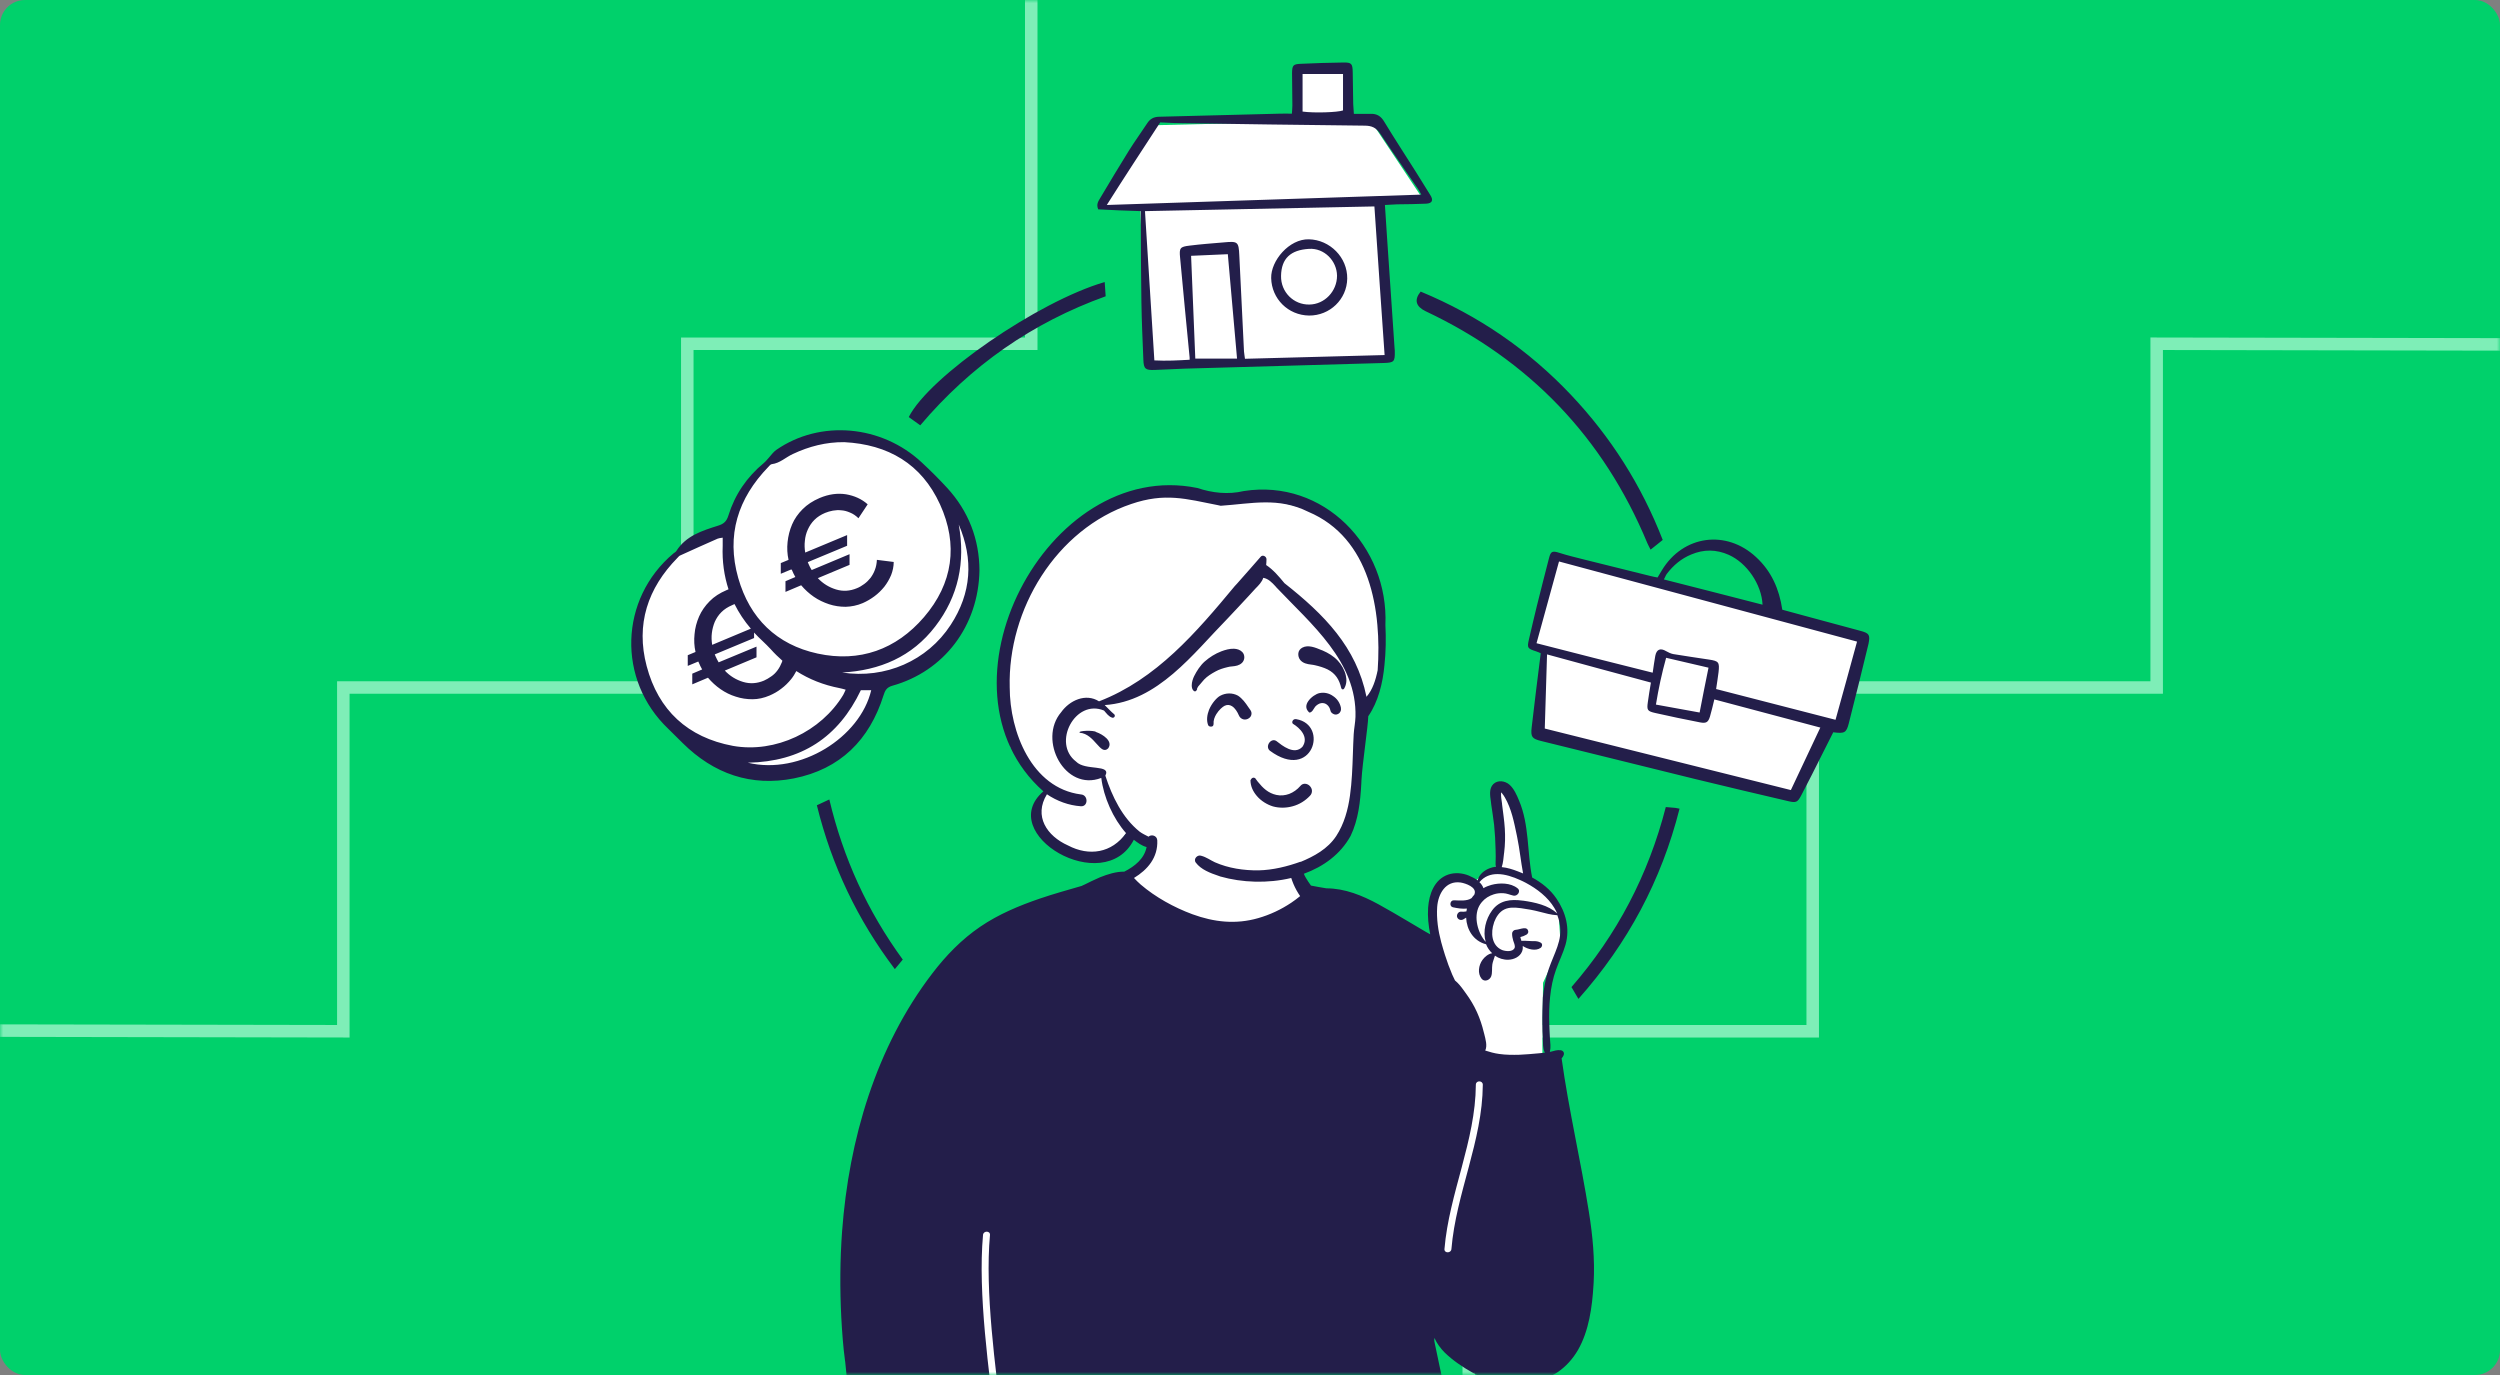 <?xml version="1.0" encoding="UTF-8"?>
<svg width="400px" height="220px" viewBox="0 0 400 220" version="1.1" xmlns="http://www.w3.org/2000/svg" xmlns:xlink="http://www.w3.org/1999/xlink">
    <rect x="0" y="0" width="400" height="220" fill="#808080" stroke="none"/>
    <title>06 — Ik wil voor mezelf zorgen</title>
    <defs>
        <rect id="path-1" x="0" y="0" width="400" height="220" rx="4"></rect>
    </defs>
    <g id="06-—-Ik-wil-voor-mezelf-zorgen" stroke="none" stroke-width="1" fill="none" fill-rule="evenodd">
        <g id="Group">
            <mask id="mask-2" fill="white">
                <use xlink:href="#path-1"></use>
            </mask>
            <use id="Mask" fill="#00D16B" xlink:href="#path-1"></use>
            <g id="Group-2" mask="url(#mask-2)" stroke="#7EEEB7" stroke-width="2">
                <polyline id="Stroke-1" points="235 220 235 165 290.034 165 290.034 110 345.068 110 345.068 55 400 55.102"></polyline>
                <polyline id="Stroke-1" transform="translate(82.5, 82.5) scale(-1, -1) translate(-82.5, -82.5)" points="0 165 0 110 55.034 110 55.034 55 110.068 55 110.068 0 165 0.102"></polyline>
            </g>
            <g id="Shape" mask="url(#mask-2)">
                <g transform="translate(101, 10)" id="Group">
                    <path d="M54.75,81.166 C54.75,89.99 48.408,97.344 40.022,98.944 C38.521,107.458 31.092,113.909 22.137,113.909 C16.546,113.909 11.55,111.406 8.237,107.433 C3.734,104.13 0.783,98.815 0.783,92.829 C0.783,84.004 7.124,76.651 15.511,75.051 C17.012,66.536 24.44,60.085 33.396,60.085 C38.987,60.085 43.982,62.588 47.295,66.562 C51.825,69.839 54.75,75.154 54.75,81.166 Z M126.835,22.104 L118.293,9.281 L114.022,9.281 L114.152,1.566 L106.335,1.566 L105.973,9.487 L83.118,10.055 L74.783,23.343 L81.461,23.343 L82.393,48.345 L120.959,47.597 L119.173,22.259 L126.835,22.104 Z M147.774,79.36 L143.711,93.474 L145.755,93.886 L144.513,106.917 L185.616,117.289 L191.672,106.246 L193.122,105.549 L196.512,91.719 L147.774,79.36 Z M51.877,218.434 L64.766,217.402 L64.766,181.047 L51.877,181.047 L51.877,218.434 Z M125.851,192.142 L138.482,192.142 L138.482,161.463 L125.851,161.463 L125.851,192.142 Z M117.957,81.243 L114.022,75.438 L109.648,71.851 L101.469,69.736 L94.17,70.148 L87.414,69.168 L81.099,69.168 L71.962,73.296 L62.722,84.211 L59.124,96.88 L60.651,109.497 L66.294,116.334 L64.326,120.592 L66.475,124.514 L72.376,126.784 L77.087,126.165 L79.313,123.172 L82.911,124.772 L82.315,127.584 L78.459,130.423 L83.169,138.679 L102.66,141.156 L108.043,133.648 L105.817,129.623 L111.978,126.191 L114.877,120.463 L116.171,111.561 L116.688,103.64 L119.173,99.821 L119.846,93.912 L119.173,86.765 L117.957,81.243 Z M146.014,132.383 L143.038,130.294 L141.795,119.611 L138.767,115.689 L137.628,116.747 L138.767,126.191 L138.197,129.21 L136.541,129.648 L134.833,131.145 L132.141,130.242 L129.19,131.145 L127.715,135.712 L128.569,142.292 L134.858,159.166 L145.781,159.166 L145.781,156.999 L145.885,147.246 L148.706,141.156 L148.344,135.789 L146.014,132.383 Z" id="Shape" fill="#FFFFFF" fill-rule="nonzero"></path>
                    <path d="M40.363,101.257 C40.596,100.506 40.855,99.988 41.735,99.729 C50.045,97.423 55.559,90.17 55.714,81.26 C55.688,76.338 54.006,71.805 50.485,67.997 C49.217,66.625 47.87,65.278 46.498,64.008 C40.053,57.973 30.215,57.118 23.2,61.988 C22.76,62.299 22.423,62.765 22.061,63.179 C21.776,63.49 21.517,63.827 21.207,64.086 C18.488,66.34 16.573,69.137 15.537,72.505 C15.253,73.411 14.812,73.826 13.881,74.111 C11.344,74.914 8.755,75.717 7.202,78.177 C7.098,78.333 6.917,78.41 6.762,78.54 C-1.911,85.819 -2.299,98.796 5.933,106.619 C6.71,107.37 7.46,108.147 8.237,108.898 C13.207,113.82 19.162,115.892 26.022,114.545 C33.425,113.069 38.111,108.406 40.363,101.257 Z M51.106,89.989 C47.379,95.714 40.648,98.667 33.736,97.605 C39.768,97.268 44.919,95.092 48.647,90.222 C52.349,85.404 53.488,79.939 52.401,73.929 C54.782,79.498 54.446,84.886 51.106,89.989 Z M21.931,64.708 C22.087,64.552 22.268,64.293 22.475,64.267 C23.795,64.112 24.727,63.154 25.866,62.636 C28.455,61.418 31.173,60.719 34.073,60.745 C41.088,61.107 46.447,64.216 49.398,70.691 C52.349,77.141 51.469,83.358 46.835,88.746 C42.382,93.926 36.532,96.025 29.827,94.574 C23.252,93.149 18.954,88.927 17.116,82.477 C15.175,75.639 17.065,69.733 21.931,64.708 Z M13.984,95.973 C13.803,95.662 13.622,95.325 13.466,94.963 L13.363,94.703 L19.653,92.087 L19.653,91.207 C20.093,91.673 20.534,92.139 21.025,92.579 C21.465,92.994 21.906,93.434 22.32,93.875 C22.915,94.548 23.536,95.144 24.184,95.714 C24.158,95.791 24.132,95.869 24.106,95.947 C23.925,96.413 23.692,96.853 23.407,97.242 C23.122,97.631 22.786,97.967 22.397,98.226 C22.009,98.511 21.621,98.718 21.233,98.9 C20.119,99.366 19.006,99.444 17.893,99.107 C16.78,98.77 15.796,98.174 14.968,97.294 L20.042,95.17 L20.042,93.46 L13.984,95.973 Z M16.521,86.648 C17.22,88.046 18.074,89.342 19.136,90.585 L12.949,93.175 C12.845,92.554 12.819,91.906 12.897,91.284 C12.974,90.663 13.13,90.067 13.363,89.497 C13.622,88.927 13.958,88.409 14.424,87.943 C14.89,87.477 15.46,87.114 16.133,86.829 C16.262,86.751 16.392,86.699 16.521,86.648 Z M2.464,96.568 C0.704,89.911 2.62,84.109 7.409,79.239 C7.538,79.11 7.668,78.929 7.823,78.877 C9.816,77.97 11.81,77.064 13.829,76.183 C14.036,76.105 14.269,76.079 14.631,76.027 C14.631,76.52 14.631,76.908 14.631,77.323 C14.528,79.809 14.864,82.141 15.563,84.29 C15.46,84.342 15.356,84.368 15.253,84.42 C14.165,84.886 13.259,85.456 12.534,86.207 C11.81,86.933 11.24,87.761 10.852,88.642 C10.463,89.549 10.205,90.481 10.127,91.466 C10.023,92.45 10.075,93.382 10.282,94.315 L9.04,94.833 L9.04,96.543 L10.722,95.843 L10.8,95.999 C10.955,96.387 11.136,96.75 11.344,97.112 L9.764,97.786 L9.764,99.496 L12.276,98.434 C12.871,99.133 13.544,99.755 14.295,100.273 C15.045,100.791 15.874,101.205 16.728,101.464 C17.582,101.749 18.488,101.879 19.395,101.879 C20.301,101.879 21.233,101.671 22.139,101.283 C22.786,100.998 23.407,100.661 24.002,100.195 C24.598,99.755 25.116,99.237 25.582,98.667 C25.918,98.252 26.177,97.812 26.41,97.371 C28.481,98.693 30.759,99.599 33.296,100.091 C33.607,100.143 33.917,100.247 34.306,100.35 C34.15,100.687 34.047,100.946 33.917,101.179 C30.397,107.033 23.07,110.556 16.262,109.339 C9.04,107.992 4.328,103.64 2.464,96.568 Z M18.644,112.033 C27.212,111.877 33.141,107.966 36.739,100.428 C37.283,100.428 37.852,100.428 38.396,100.428 C36.635,107.966 27.057,114.053 18.644,112.033 Z M196.618,90.922 C193.59,90.093 190.535,89.29 187.506,88.461 C186.393,88.15 185.254,87.839 184.167,87.554 C183.675,84.213 182.406,81.389 179.999,79.162 C175.21,74.68 168.298,75.639 164.907,81.234 C164.674,81.622 164.441,82.011 164.208,82.4 C163.716,82.296 163.353,82.244 162.991,82.141 C159.47,81.26 155.976,80.405 152.455,79.524 C151.135,79.188 149.814,78.877 148.52,78.462 C147.381,78.1 147.122,78.177 146.837,79.317 C146.19,81.856 145.517,84.42 144.896,86.958 C144.456,88.746 144.042,90.533 143.627,92.32 C143.317,93.667 143.394,93.771 144.766,94.211 C145.077,94.315 145.362,94.444 145.517,94.522 C145.025,98.537 144.507,102.448 144.067,106.386 C143.886,107.94 144.145,108.199 145.595,108.562 C153.801,110.582 162.007,112.628 170.239,114.649 C175.21,115.866 180.206,117.032 185.176,118.198 C186.367,118.482 186.626,118.353 187.196,117.265 C187.765,116.177 188.309,115.089 188.878,114.001 C190.017,111.748 191.156,109.468 192.321,107.163 C194.107,107.396 194.418,107.266 194.806,105.738 C195.894,101.49 196.929,97.268 197.965,92.994 C198.249,91.543 198.068,91.31 196.618,90.922 Z M165.683,81.83 C166.719,80.457 168.013,79.369 169.592,78.721 C171.611,77.867 173.605,77.892 175.598,78.773 C178.497,80.068 180.853,83.487 181.008,86.751 C175.753,85.404 170.55,84.057 165.217,82.71 C165.424,82.374 165.502,82.063 165.683,81.83 Z M185.539,116.41 C172.388,113.121 159.315,109.857 146.164,106.567 C146.294,102.604 146.397,98.744 146.527,94.703 C152.041,96.206 157.529,97.708 163.146,99.211 C162.965,100.324 162.784,101.309 162.654,102.345 C162.473,103.614 162.577,103.795 163.845,104.08 C166.227,104.624 168.634,105.116 171.016,105.583 C171.974,105.764 172.31,105.583 172.595,104.65 C172.854,103.795 173.035,102.941 173.294,101.905 C178.938,103.407 184.477,104.883 190.25,106.412 C188.619,109.857 187.092,113.121 185.539,116.41 Z M163.949,102.733 C164.363,100.195 164.881,97.76 165.58,95.247 C167.858,95.765 170.032,96.284 172.362,96.828 C171.87,99.237 171.404,101.568 170.938,104.003 C168.583,103.562 166.356,103.174 163.949,102.733 Z M192.684,105.168 C186.315,103.536 180.025,101.905 173.579,100.247 C173.734,99.211 173.864,98.382 173.967,97.553 C174.148,95.947 173.993,95.765 172.44,95.532 C170.524,95.247 168.634,94.963 166.719,94.652 C166.33,94.574 165.942,94.393 165.58,94.185 C164.674,93.641 164.052,93.875 163.845,94.937 C163.69,95.765 163.586,96.594 163.431,97.631 C157.192,96.076 151.057,94.522 144.844,92.916 C146.061,88.487 147.252,84.187 148.442,79.835 C164.389,84.109 180.232,88.383 196.127,92.657 C195.013,96.776 193.874,100.868 192.684,105.168 Z M81.524,23.781 C81.524,24.325 81.524,24.791 81.524,25.257 C81.55,29.635 81.55,34.013 81.627,38.39 C81.679,41.447 81.809,44.503 81.938,47.56 C81.99,49.036 82.275,49.244 83.75,49.192 C85.355,49.14 86.934,49.036 88.539,48.985 C99.179,48.674 109.793,48.389 120.432,48.078 C122.037,48.026 122.193,47.871 122.167,46.265 C122.167,46.135 122.167,45.98 122.141,45.85 C121.727,39.893 121.338,33.909 120.924,27.951 C120.821,26.319 120.717,24.662 120.588,22.797 C121.338,22.745 121.934,22.719 122.529,22.693 C124.082,22.667 125.636,22.667 127.189,22.589 C128.173,22.538 128.38,22.02 127.836,21.191 C127.06,19.973 126.309,18.704 125.532,17.487 C123.849,14.819 122.115,12.176 120.484,9.483 C119.966,8.602 119.319,8.187 118.336,8.213 C117.455,8.239 116.575,8.213 115.617,8.213 C115.566,7.566 115.54,7.099 115.514,6.633 C115.488,4.949 115.462,3.24 115.436,1.556 C115.41,0.183 115.255,-0.024 113.909,0.002 C111.657,0.028 109.404,0.106 107.126,0.209 C105.91,0.261 105.754,0.442 105.728,1.66 C105.728,3.395 105.78,5.131 105.78,6.892 C105.78,7.307 105.728,7.695 105.703,8.187 C104.952,8.187 104.356,8.161 103.735,8.187 C97.289,8.343 90.843,8.524 84.423,8.68 C83.569,8.705 82.999,9.042 82.559,9.716 C81.576,11.218 80.514,12.669 79.582,14.171 C78.029,16.658 76.554,19.144 75.052,21.657 C74.767,22.149 74.353,22.667 74.716,23.496 C76.916,23.626 79.142,23.703 81.524,23.781 Z M90.248,47.379 C90.015,41.913 89.808,36.499 89.575,30.93 C91.49,30.853 93.354,30.775 95.451,30.671 C95.943,36.266 96.435,41.732 96.927,47.379 C94.597,47.379 92.422,47.379 90.248,47.379 Z M98.195,47.405 C98.143,46.938 98.066,46.602 98.04,46.239 C97.781,41.11 97.548,35.981 97.289,30.853 C97.186,28.677 97.056,28.573 94.83,28.78 C92.992,28.936 91.18,29.065 89.342,29.298 C87.814,29.48 87.659,29.661 87.814,31.215 C88.28,36.473 88.824,41.706 89.316,46.964 C89.342,47.094 89.342,47.249 89.342,47.56 C87.478,47.664 85.64,47.767 83.698,47.664 C83.207,39.685 82.689,31.837 82.197,23.781 C94.364,23.548 106.557,23.289 118.905,23.03 C119.449,30.956 119.966,38.779 120.536,46.809 C113.029,47.016 105.651,47.197 98.195,47.405 Z M107.411,1.841 C109.56,1.841 111.657,1.841 113.883,1.841 C113.883,3.81 113.883,5.727 113.883,7.669 C113.003,7.98 109.275,8.11 107.411,7.851 C107.411,5.908 107.411,3.939 107.411,1.841 Z M84.63,9.586 C85.303,9.612 86.132,9.664 86.986,9.69 C97.108,9.845 107.204,10.001 117.326,10.104 C118.491,10.104 119.216,10.441 119.863,11.425 C121.83,14.404 123.901,17.331 125.92,20.284 C126.076,20.491 126.179,20.75 126.412,21.139 C109.56,21.709 92.837,22.253 76.088,22.797 C78.857,18.419 81.705,14.067 84.63,9.586 Z M126.309,36.655 C135.551,40.488 143.55,45.98 150.358,53.181 C156.726,59.916 161.619,67.609 165.036,76.39 C164.415,76.908 163.793,77.374 163.095,77.944 C162.887,77.53 162.706,77.219 162.577,76.908 C155.535,59.942 143.653,47.612 127.085,39.789 C125.532,39.038 125.222,37.976 126.309,36.655 Z M46.24,58.051 C45.592,57.584 44.997,57.17 44.402,56.73 C47.663,50.254 65.06,38.235 75.751,35.127 C75.803,35.955 75.855,36.629 75.906,37.406 C64.179,41.628 54.342,48.492 46.24,58.051 Z M167.055,119.26 C167.236,119.285 167.418,119.337 167.728,119.389 C164.829,130.864 159.444,140.94 151.549,149.825 C151.161,149.152 150.824,148.608 150.436,147.934 C157.71,139.568 162.732,130.009 165.528,119.13 C166.123,119.182 166.589,119.208 167.055,119.26 Z M42.175,145.059 C36.195,137.159 32.079,128.507 29.698,118.845 C30.397,118.534 30.992,118.249 31.691,117.913 C33.917,127.289 37.774,135.76 43.444,143.531 C43.055,143.997 42.667,144.463 42.175,145.059 Z M108.421,28.288 C105.262,28.21 102.311,31.733 102.389,34.505 C102.467,37.795 105.081,40.437 108.447,40.488 C111.786,40.514 114.504,37.872 114.556,34.583 C114.608,31.189 111.786,28.366 108.421,28.288 Z M108.498,38.727 C105.987,38.779 103.916,36.733 103.968,34.142 C104.02,31.345 105.495,29.998 108.447,29.816 C110.88,29.661 112.899,31.733 112.925,34.116 C112.925,36.603 110.932,38.701 108.498,38.727 Z M98.739,103.148 C98.842,103.303 98.946,103.433 99.05,103.588 C99.257,103.873 99.283,104.158 99.205,104.417 C99.127,104.702 98.894,104.909 98.609,105.039 C98.351,105.142 98.04,105.168 97.781,105.039 C97.548,104.935 97.341,104.754 97.212,104.443 C96.979,103.899 96.616,103.303 96.124,102.992 C95.788,102.785 95.399,102.708 94.959,102.915 C94.623,103.07 94.027,103.588 93.613,104.262 C93.328,104.728 93.121,105.272 93.173,105.842 C93.173,105.971 93.121,106.075 93.07,106.153 C93.018,106.204 92.914,106.256 92.811,106.256 C92.733,106.256 92.629,106.256 92.552,106.23 C92.396,106.179 92.319,106.075 92.293,105.997 C92.008,105.22 92.138,104.365 92.448,103.562 C92.888,102.5 93.691,101.62 94.209,101.335 C95.115,100.842 96.176,100.817 97.082,101.309 C97.781,101.775 98.273,102.448 98.739,103.148 Z M99.231,114.597 C99.283,114.519 99.386,114.467 99.464,114.442 C99.567,114.416 99.671,114.416 99.748,114.467 C99.826,114.493 99.904,114.571 99.93,114.649 C100.033,114.778 100.137,114.934 100.24,115.063 C101.095,116.125 101.923,116.902 103.217,117.187 C103.916,117.343 104.615,117.265 105.262,117.032 C105.936,116.773 106.557,116.332 107.049,115.763 C107.256,115.504 107.515,115.4 107.774,115.4 C108.058,115.4 108.343,115.53 108.55,115.737 C108.757,115.944 108.913,116.229 108.913,116.54 C108.913,116.799 108.835,117.084 108.602,117.317 C107.851,118.12 106.893,118.716 105.832,119.001 C104.822,119.285 103.709,119.311 102.674,119.026 C101.742,118.741 100.758,118.146 100.085,117.343 C99.464,116.617 99.075,115.763 99.075,114.83 C99.153,114.752 99.179,114.649 99.231,114.597 Z M103.217,108.562 C104.149,109.287 106.065,110.867 107.385,109.494 C108.498,107.914 106.919,106.438 105.884,105.816 C105.599,105.609 105.832,104.961 106.401,105.065 C111.708,105.971 108.964,115.115 102.182,110.116 C101.353,109.442 102.337,107.992 103.217,108.562 Z M90.481,100.402 C90.403,100.532 90.351,100.558 90.326,100.583 C90.274,100.609 90.222,100.635 90.144,100.609 C90.093,100.609 90.041,100.583 89.989,100.532 C89.756,100.324 89.678,100.014 89.678,99.651 C89.678,99.133 89.885,98.537 90.067,98.174 C90.481,97.346 91.05,96.465 91.749,95.843 C92.552,95.144 93.406,94.6 94.416,94.211 C95.037,93.978 95.762,93.771 96.435,93.797 C96.927,93.823 97.393,93.952 97.755,94.315 C97.988,94.548 98.092,94.859 98.092,95.17 C98.092,95.481 97.962,95.817 97.729,96.05 C97.263,96.491 96.72,96.568 96.176,96.62 C95.865,96.646 95.632,96.672 95.374,96.75 C94.726,96.905 94.053,97.112 93.458,97.449 C92.837,97.786 92.164,98.2 91.672,98.718 C91.568,98.848 91.439,98.977 91.335,99.107 C91.232,99.237 91.128,99.34 91.05,99.444 C90.947,99.573 90.817,99.703 90.714,99.832 C90.636,99.936 90.636,99.962 90.61,100.014 C90.584,100.065 90.559,100.117 90.533,100.169 C90.559,100.247 90.533,100.324 90.481,100.402 Z M148.857,159.332 C148.986,159.202 149.09,159.047 149.167,158.865 C149.348,158.451 149.115,158.088 148.701,158.036 C148.132,157.959 147.666,158.14 147.148,158.269 C147.096,158.295 147.019,158.295 146.967,158.295 L146.993,158.218 C147.148,157.544 147.044,156.845 146.993,156.171 C146.941,155.42 146.915,154.643 146.889,153.892 C146.837,152.415 146.863,150.939 147.019,149.488 C147.174,147.986 147.459,146.535 147.976,145.111 C148.442,143.79 149.09,142.52 149.478,141.173 C150.229,138.557 149.53,135.967 148.028,133.765 C147.044,132.315 145.672,131.227 144.145,130.398 C143.317,126.305 143.705,122.005 142.048,118.094 C141.686,117.213 141.246,116.203 140.521,115.555 C139.822,114.934 138.657,114.752 137.932,115.452 C137.207,116.177 137.414,117.317 137.544,118.249 L137.596,118.716 C137.751,119.804 137.932,120.891 138.062,122.005 C138.191,123.326 138.269,124.647 138.295,125.968 C138.32,126.668 138.32,127.367 138.295,128.092 L138.295,128.222 C138.295,128.377 138.295,128.533 138.295,128.688 C137.984,128.714 137.699,128.792 137.414,128.895 C136.508,129.206 135.628,129.932 135.421,130.864 C134.981,130.527 134.463,130.294 133.997,130.087 C132.988,129.673 131.771,129.569 130.71,129.932 C128.483,130.709 127.655,133.066 127.5,135.216 C127.396,136.64 127.551,138.091 127.836,139.49 C127.603,139.36 127.344,139.231 127.137,139.101 L124.16,137.34 C122.633,136.433 121.131,135.553 119.578,134.698 C116.963,133.273 114.168,132.133 111.217,132.133 C111.217,132.133 108.757,131.719 108.757,131.693 C108.447,131.279 108.162,130.838 107.903,130.398 C107.799,130.217 107.696,130.009 107.618,129.802 C110.751,128.662 113.469,126.694 115.1,123.741 C116.342,121.15 116.653,118.249 116.808,115.4 L116.834,114.83 C116.989,112.058 117.895,106.179 117.921,104.598 C119.526,102.267 120.251,99.262 120.51,96.439 C120.743,94.289 120.769,92.139 120.665,89.989 C121.209,77.426 110.776,66.573 98.014,68.567 C95.477,69.163 92.992,68.878 90.559,68.075 C66.406,63.154 47.379,100.169 65.94,116.617 C58.122,123.378 75.622,133.713 80.411,124.362 C80.98,124.803 81.705,125.347 82.456,125.528 C82.093,127.367 80.618,128.585 78.883,129.465 C77.615,129.439 76.217,129.88 75.052,130.346 L74.871,130.424 C74.068,130.76 73.266,131.175 72.463,131.563 L72.334,131.615 C72.256,131.667 72.153,131.693 72.075,131.745 C69.849,132.392 67.597,133.014 65.396,133.765 C62.057,134.905 58.769,136.278 55.844,138.272 C52.867,140.293 50.356,142.883 48.181,145.732 C39.146,157.518 34.823,172.335 33.736,186.996 C33.4,191.581 33.374,196.192 33.607,200.802 C33.736,203.108 33.891,205.413 34.202,207.692 L34.228,207.848 C34.513,210.205 34.849,215.645 35.496,217.769 C35.522,217.846 35.6,217.872 35.652,217.821 C35.626,217.976 35.678,218.131 35.833,218.183 C41.399,219.478 47.249,219.478 52.944,219.193 L53.359,219.167 C55.015,219.09 56.698,218.96 58.355,218.831 C57.268,209.557 55.43,196.969 56.284,187.592 C56.336,186.892 57.449,186.892 57.397,187.592 C56.569,196.658 58.277,208.729 59.364,217.898 L59.468,218.727 C63.377,218.416 67.286,218.054 71.221,217.872 C76.165,217.613 81.084,218.701 86.028,218.831 L106.919,219.686 L107.437,219.711 C113.961,219.97 120.484,220.126 127.034,219.867 L127.034,219.867 C127.474,219.841 131.512,219.867 131.486,219.375 C131.46,218.494 129.182,207.9 128.587,205.05 L128.509,204.662 C128.457,204.455 128.509,204.273 128.509,204.066 C128.897,204.947 129.493,205.75 130.14,206.397 C131.46,207.692 133.065,208.754 134.67,209.661 C138.269,211.656 142.281,212.044 146.087,210.516 C146.811,210.36 147.485,210.024 148.132,209.609 C149.504,208.703 150.643,207.433 151.471,206.009 C153.231,202.952 153.749,199.119 153.956,195.648 L153.982,195.259 C154.189,191.477 153.827,187.695 153.231,183.965 C151.937,175.754 149.996,167.595 148.857,159.332 Z M69.875,125.269 C66.509,123.767 64.361,120.581 66.509,117.084 C68.114,118.172 70.004,118.871 71.946,119.001 L71.971,119.001 C73.136,119.052 73.136,117.187 71.946,117.11 C64.05,116.099 60.555,107.059 60.555,99.988 C60.219,87.502 67.985,74.68 79.997,70.64 C85.381,68.8 88.746,69.811 93.846,70.821 L94.312,70.924 C99.257,70.588 103.528,69.5 108.317,71.883 C118.258,76.079 120.096,87.658 119.423,97.32 C119.086,98.796 118.646,100.324 117.637,101.49 C116.032,93.538 110.854,88.305 104.512,83.306 C103.657,82.27 102.726,81.156 101.586,80.405 C101.612,80.094 101.638,79.783 101.638,79.472 C101.638,79.032 101.017,78.695 100.706,79.084 C100.422,79.447 97.962,82.192 96.901,83.41 L96.564,83.772 C90.429,91.155 84.035,98.667 74.845,102.215 C72.722,100.868 70.133,102.06 68.787,103.951 C65.008,108.38 69.383,116.721 75.207,114.467 C75.57,117.524 77.097,120.969 79.168,123.3 C76.89,126.486 73.266,127.056 69.875,125.269 Z M90.326,128.015 C91.154,129.129 92.655,129.698 93.976,130.139 L94.26,130.242 C97.729,131.227 101.845,131.382 105.599,130.476 C105.703,130.812 105.832,131.149 105.961,131.46 C106.246,132.133 106.609,132.781 107.023,133.377 C106.557,133.765 106.091,134.102 105.599,134.439 C103.968,135.527 102.208,136.356 100.318,136.899 C96.72,137.936 93.251,137.547 89.782,136.278 C86.831,135.19 83.854,133.532 81.524,131.538 C81.136,131.201 80.773,130.838 80.437,130.476 L80.437,130.476 L80.437,130.476 C82.611,129.154 84.294,127.212 84.164,124.44 C84.113,123.663 83.181,123.456 82.766,123.87 C82.275,123.611 81.757,123.378 81.343,123.067 C78.573,120.84 76.942,117.446 75.855,114.105 C76.838,112.214 72.619,113.38 71.169,111.851 C67.286,108.898 71.04,101.749 75.647,103.692 C76.036,104.132 76.398,104.676 76.968,104.832 C77.278,104.909 77.511,104.521 77.278,104.288 C76.735,103.847 76.269,103.303 75.751,102.811 C84.268,102.241 89.885,94.6 95.399,88.979 C96.538,87.787 97.652,86.57 98.765,85.378 L99.878,84.161 C100.37,83.669 100.913,83.125 101.12,82.451 C101.923,82.581 102.518,83.203 103.088,83.824 L103.243,84.006 C108.783,89.86 116.135,95.869 115.876,104.702 C115.85,105.609 115.643,106.567 115.591,107.474 C115.54,108.536 115.488,109.572 115.462,110.634 C115.384,112.861 115.307,115.089 114.996,117.291 C114.685,119.544 114.064,121.824 112.796,123.767 C111.424,125.839 109.275,127.005 107.023,127.937 C107.049,127.911 107.1,127.885 107.126,127.859 C104.978,128.636 102.674,129.206 100.37,129.258 C97.988,129.284 95.555,128.921 93.38,127.963 C92.655,127.626 92.008,127.134 91.206,126.927 C90.61,126.694 89.885,127.419 90.326,128.015 Z M139.175,116.825 C139.175,116.799 139.175,116.799 139.175,116.825 L139.175,116.799 C139.227,116.825 139.278,116.851 139.304,116.902 C139.485,117.135 139.641,117.343 139.77,117.576 C140.857,119.441 141.246,121.565 141.686,123.637 L141.763,124.026 C142.152,125.917 142.333,127.833 142.695,129.75 C142.411,129.621 142.126,129.517 141.841,129.414 C141.039,129.103 140.158,128.818 139.278,128.74 C139.511,128.041 139.563,127.238 139.641,126.564 L139.667,126.383 C139.822,125.14 139.848,123.844 139.77,122.575 C139.692,121.28 139.485,119.985 139.33,118.69 L139.33,118.612 C139.252,118.016 139.123,117.369 139.175,116.825 Z M135.654,134.983 C135.783,134.75 135.913,134.542 136.094,134.335 C136.586,133.739 137.259,133.325 138.01,133.092 C138.502,132.936 138.994,132.885 139.511,132.91 C140.107,132.936 140.573,133.169 141.142,133.299 C141.763,133.454 142.411,132.6 141.815,132.133 C140.702,131.227 138.916,131.227 137.596,131.589 C137.156,131.719 136.741,131.874 136.353,132.107 C136.224,131.745 135.991,131.408 135.706,131.149 C136.508,130.191 137.518,129.854 138.605,129.854 C139.796,129.854 141.09,130.294 142.229,130.812 C142.54,130.942 142.825,131.097 143.135,131.253 C144.922,132.211 146.656,133.532 147.692,135.268 C147.873,135.553 148.028,135.863 148.158,136.174 C146.786,134.827 144.507,134.361 142.67,134.102 L142.618,134.102 C140.728,133.843 138.916,134.024 137.725,135.682 C136.715,137.055 136.224,139.024 136.715,140.707 C135.447,139.283 134.748,136.744 135.654,134.983 Z M131.227,189.845 C131.176,190.545 130.062,190.545 130.114,189.845 C130.865,180.909 135.085,172.568 135.136,163.554 C135.136,162.828 136.249,162.854 136.249,163.554 C136.198,172.568 131.978,180.909 131.227,189.845 Z M145.776,153.892 C145.776,154.643 145.802,155.42 145.854,156.171 L145.854,156.249 C145.88,156.923 145.854,157.674 146.113,158.295 C146.138,158.347 146.164,158.373 146.19,158.425 C146.113,158.425 146.035,158.451 145.957,158.451 L145.206,158.529 C144.171,158.632 143.135,158.71 142.1,158.762 C141.039,158.788 139.925,158.788 138.864,158.632 C138.087,158.529 137.363,158.321 136.638,158.088 C137,157.311 136.69,156.301 136.482,155.446 L136.405,155.161 C136.146,154.073 135.783,152.985 135.318,151.949 C134.826,150.861 134.23,149.877 133.531,148.918 L133.454,148.815 L133.195,148.452 C132.781,147.882 132.34,147.313 131.797,146.872 C131.642,146.561 131.512,146.25 131.357,145.94 C130.917,144.904 130.528,143.842 130.192,142.779 C129.985,142.106 129.778,141.433 129.596,140.759 C129.105,138.92 128.82,137.003 128.949,135.112 C129.105,133.014 130.295,130.864 132.703,131.201 C133.505,131.33 135.318,131.952 134.929,133.04 C134.903,133.092 134.903,133.118 134.877,133.169 C134.722,133.325 134.593,133.506 134.463,133.688 C133.764,134.206 132.548,134.076 131.719,134.05 L131.616,134.05 C130.994,134.024 130.839,135.009 131.46,135.164 C132.185,135.319 132.962,135.449 133.713,135.371 C133.687,135.527 133.635,135.656 133.635,135.812 C133.609,135.812 133.557,135.837 133.531,135.837 C133.272,135.889 133.039,135.889 132.781,135.863 C132.34,135.837 132.03,136.33 132.133,136.718 C132.263,137.133 132.729,137.314 133.117,137.107 C133.272,137.029 133.428,136.925 133.583,136.822 C133.661,138.713 134.722,140.526 136.715,141.07 C136.741,141.07 136.741,141.07 136.767,141.07 C136.974,141.614 137.311,142.106 137.751,142.52 C137.13,142.598 136.534,143.116 136.198,143.582 C135.576,144.437 135.369,145.758 136.068,146.613 C136.56,147.183 137.389,146.794 137.596,146.199 C137.803,145.629 137.673,144.904 137.777,144.282 C137.854,143.816 138.062,143.375 138.191,142.909 C138.812,143.349 139.563,143.582 140.34,143.557 C141.22,143.531 142.204,143.09 142.54,142.21 C142.644,141.925 142.67,141.64 142.644,141.355 C143.446,141.899 144.715,142.21 145.491,141.666 C145.776,141.458 145.854,140.992 145.491,140.811 C145.103,140.604 144.766,140.578 144.378,140.578 L144.093,140.578 C143.576,140.578 143.084,140.5 142.566,140.526 C142.514,140.526 142.488,140.552 142.437,140.552 C142.359,140.345 142.307,140.137 142.255,139.93 C142.592,139.852 142.928,139.723 143.239,139.542 C143.394,139.438 143.55,139.257 143.524,139.049 C143.394,138.065 142.178,138.739 141.556,138.765 L141.53,138.765 C141.194,138.79 140.935,139.049 140.935,139.386 C140.935,139.775 141.013,140.137 141.116,140.5 C141.22,140.811 141.453,141.303 141.349,141.64 C141.064,142.365 139.874,142.21 139.33,142.002 C137.621,141.277 137.492,139.205 138.036,137.651 L138.062,137.547 C138.372,136.718 138.89,135.889 139.718,135.501 C140.469,135.138 141.375,135.19 142.204,135.294 L142.411,135.319 C143.394,135.449 144.378,135.63 145.362,135.889 C146.268,136.122 147.174,136.381 148.106,136.433 C148.132,136.433 148.132,136.433 148.158,136.407 C148.468,137.159 148.624,137.936 148.649,138.739 C148.701,140.008 148.313,141.199 147.847,142.365 C147.381,143.531 146.863,144.696 146.527,145.914 C146.19,147.131 145.983,148.375 145.854,149.618 C145.802,151.017 145.75,152.467 145.776,153.892 Z M76.295,109.753 C75.026,110.945 74.172,107.422 71.764,107.241 C71.35,106.878 74.094,106.826 74.353,107.111 L74.405,107.137 C75.389,107.474 77.175,108.587 76.295,109.753 Z M25.607,81.104 L23.925,81.804 L23.925,80.094 L25.167,79.576 C24.96,78.644 24.908,77.711 25.012,76.727 C25.116,75.742 25.349,74.81 25.737,73.903 C26.125,72.997 26.695,72.194 27.42,71.468 C28.144,70.743 29.05,70.147 30.138,69.681 C31.613,69.059 33.011,68.878 34.357,69.085 C35.703,69.319 36.868,69.837 37.826,70.691 L36.351,72.919 C35.936,72.505 35.47,72.194 35.005,72.012 C34.539,71.805 34.073,71.676 33.607,71.65 C33.141,71.598 32.701,71.624 32.26,71.702 C31.82,71.779 31.406,71.909 31.018,72.064 C30.345,72.349 29.775,72.712 29.309,73.178 C28.843,73.644 28.507,74.162 28.248,74.732 C27.989,75.302 27.834,75.898 27.782,76.52 C27.704,77.141 27.73,77.789 27.834,78.41 L34.539,75.613 L34.539,77.323 L28.248,79.939 L28.351,80.198 C28.507,80.56 28.688,80.923 28.869,81.208 L34.927,78.67 L34.927,80.379 L29.853,82.503 C30.681,83.384 31.665,83.98 32.778,84.316 C33.891,84.653 35.005,84.575 36.118,84.109 C36.506,83.954 36.894,83.721 37.283,83.436 C37.671,83.151 38.007,82.814 38.292,82.451 C38.577,82.063 38.81,81.648 38.991,81.156 C39.172,80.69 39.276,80.146 39.302,79.576 L41.994,79.913 C41.994,80.638 41.839,81.338 41.58,82.011 C41.295,82.684 40.933,83.306 40.493,83.876 C40.027,84.446 39.509,84.964 38.913,85.404 C38.318,85.845 37.697,86.207 37.05,86.492 C36.144,86.881 35.212,87.062 34.306,87.088 C33.4,87.088 32.493,86.958 31.639,86.674 C30.785,86.389 29.956,86 29.206,85.482 C28.455,84.964 27.782,84.342 27.187,83.643 L24.676,84.705 L24.676,82.995 L26.255,82.322 C26.048,81.959 25.866,81.597 25.711,81.208 L25.607,81.104 Z M113.546,103.226 C113.572,103.407 113.572,103.614 113.495,103.795 C113.417,103.977 113.313,104.106 113.132,104.21 C112.899,104.339 112.718,104.365 112.459,104.288 C112.33,104.236 112.174,104.158 112.071,104.054 C111.967,103.951 111.89,103.821 111.864,103.666 C111.786,103.303 111.579,102.941 111.294,102.733 C111.061,102.552 110.751,102.448 110.388,102.5 C110.026,102.552 109.663,102.811 109.43,103.07 C109.353,103.174 109.275,103.277 109.223,103.381 C109.094,103.588 108.99,103.77 108.809,103.899 C108.757,103.951 108.654,104.003 108.55,104.003 C108.524,104.003 108.472,104.003 108.447,103.977 C108.084,103.614 108.007,103.329 108.007,103.044 C108.007,102.759 108.136,102.448 108.317,102.189 C108.757,101.542 109.586,100.998 110.129,100.894 C110.906,100.739 111.657,100.92 112.278,101.361 C112.925,101.775 113.391,102.448 113.546,103.226 Z M107.049,95.61 C106.79,95.299 106.686,94.885 106.738,94.496 C106.79,94.134 106.997,93.823 107.385,93.616 C108.317,93.123 109.482,93.616 110.414,94.004 C110.492,94.03 110.543,94.056 110.621,94.082 C111.527,94.47 112.381,94.988 113.055,95.714 C113.598,96.284 114.116,97.164 114.323,98.045 C114.504,98.77 114.452,99.521 114.064,100.169 C114.038,100.221 113.986,100.247 113.961,100.273 C113.909,100.299 113.857,100.299 113.805,100.299 C113.753,100.299 113.702,100.273 113.676,100.221 C113.65,100.195 113.624,100.143 113.598,100.091 C113.287,98.744 112.692,97.76 111.424,97.112 C110.802,96.802 110.077,96.594 109.404,96.439 C109.197,96.387 108.99,96.361 108.783,96.335 C108.136,96.258 107.489,96.128 107.049,95.61 Z" id="Shape" fill="#231E4A" fill-rule="nonzero"></path>
                </g>
            </g>
        </g>
    </g>
</svg>